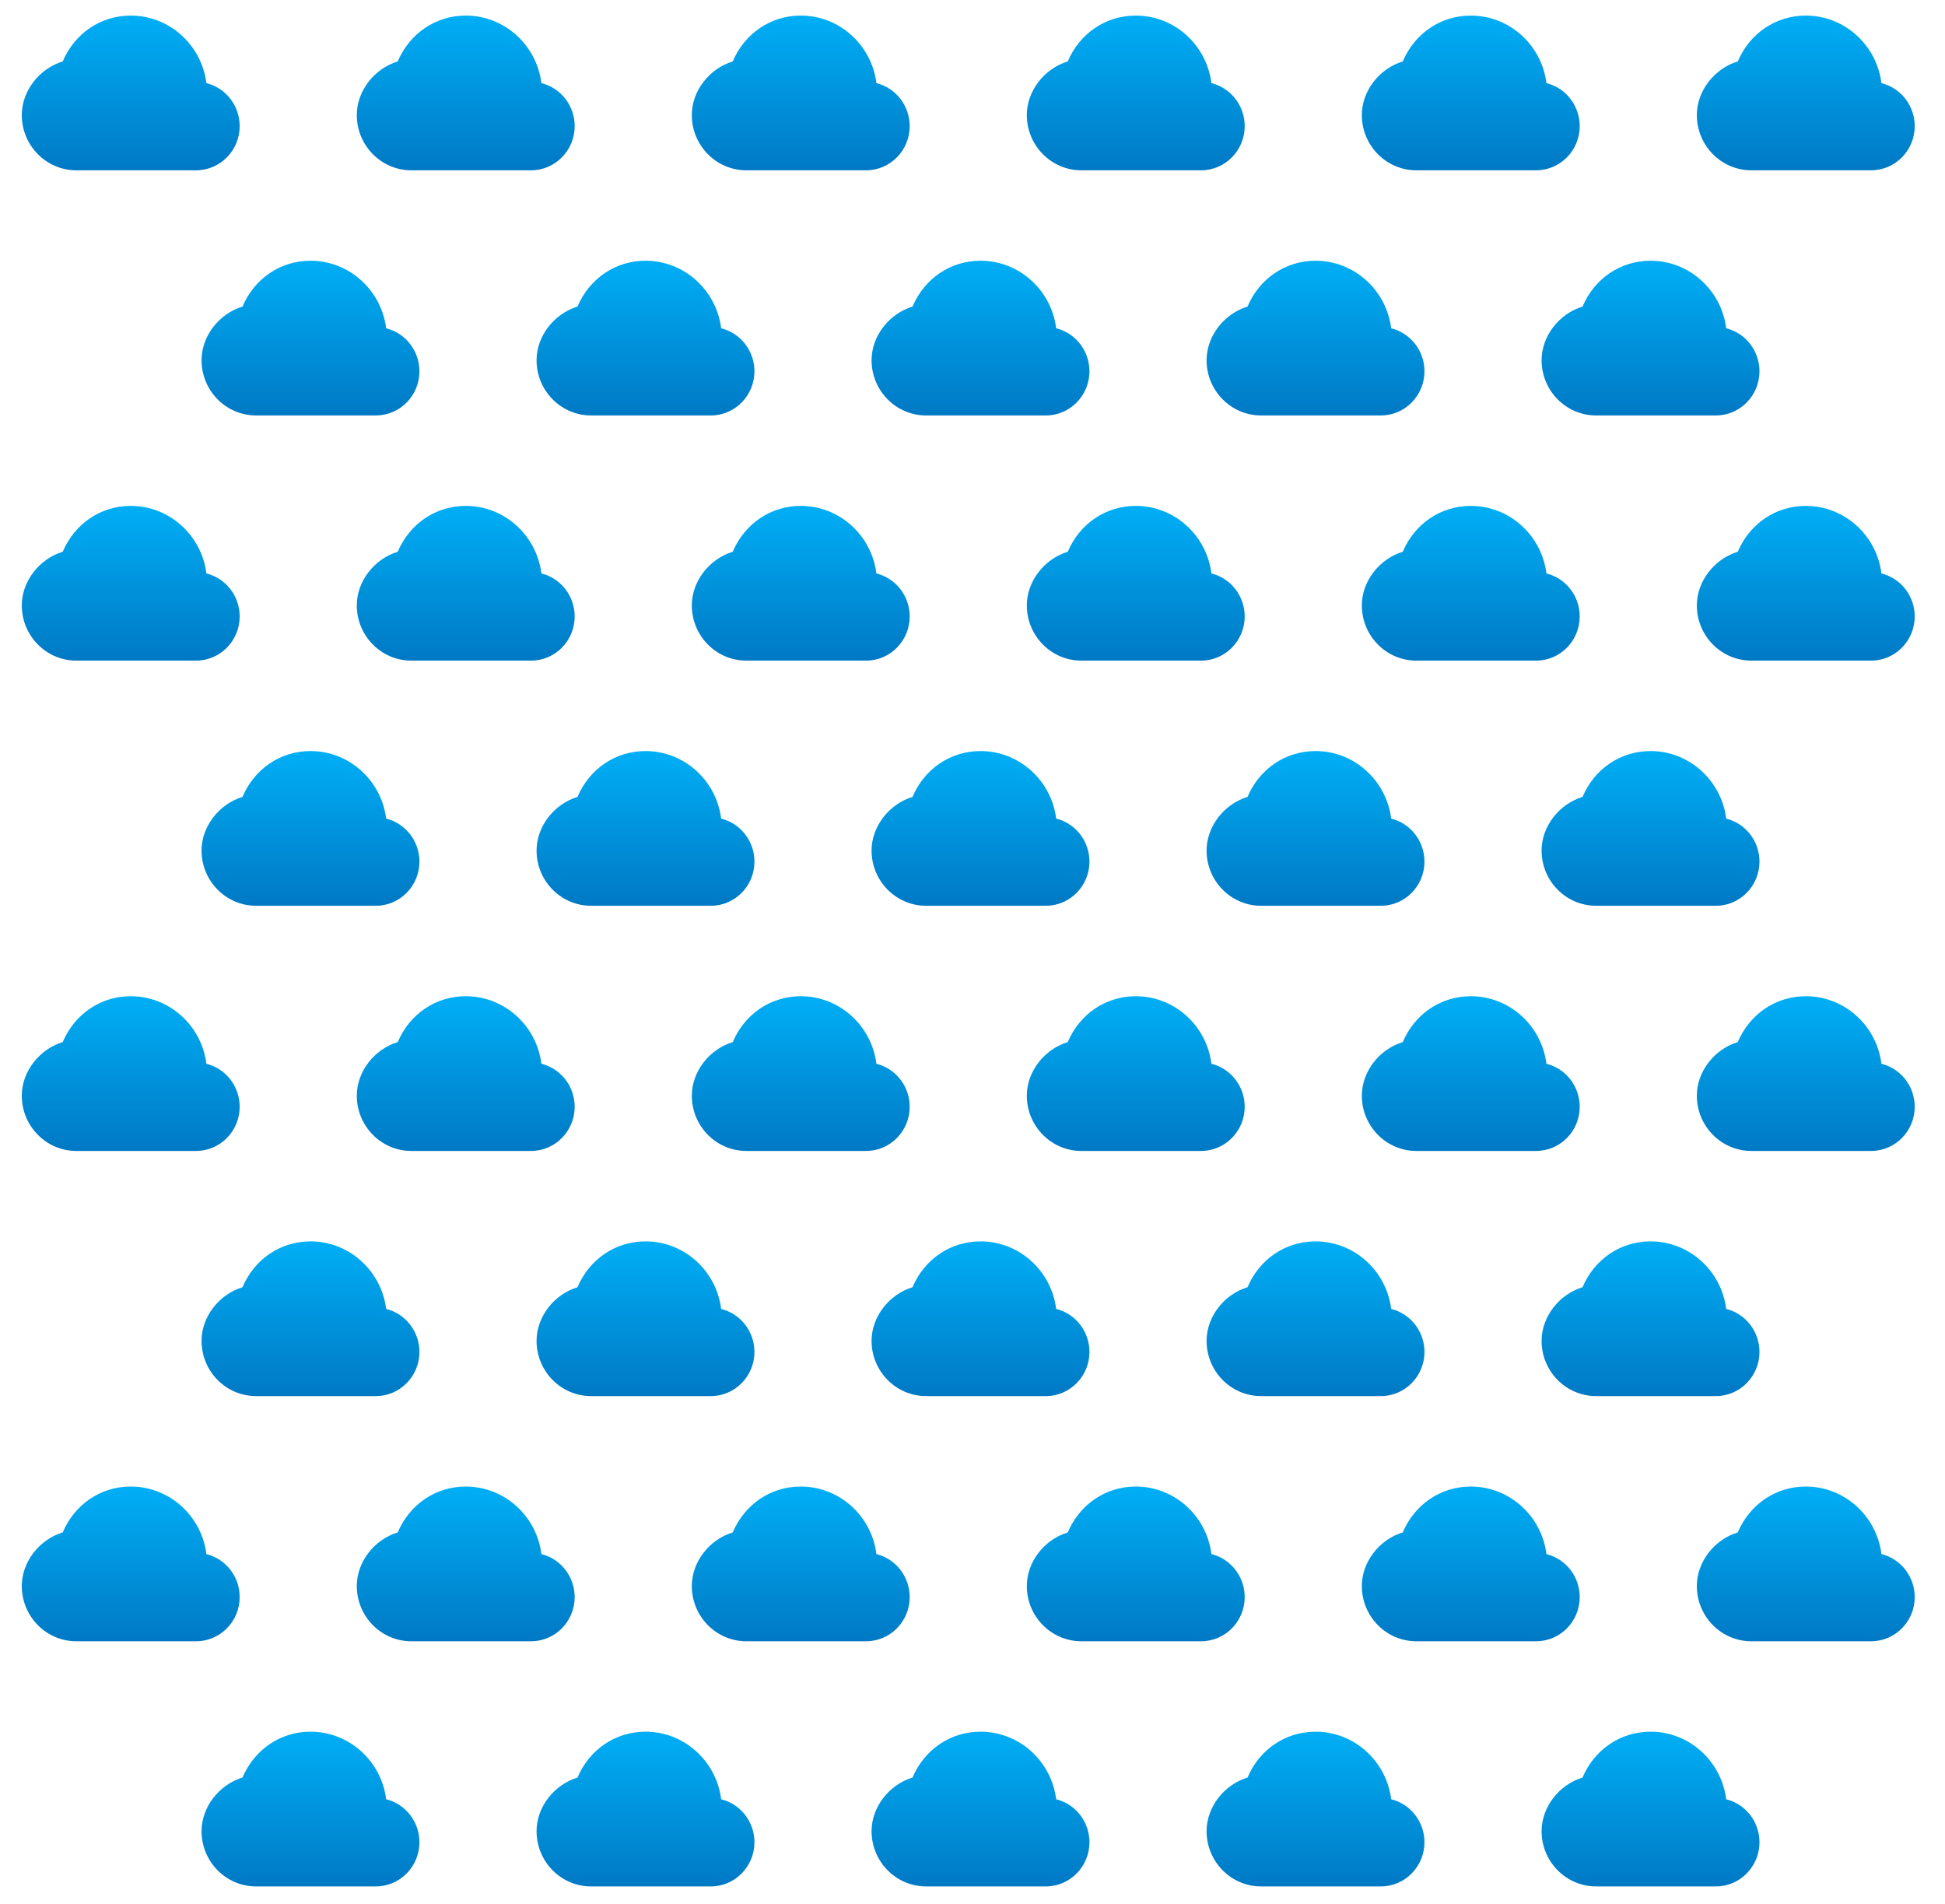 <svg width="189" height="185" viewBox="0 0 189 185" fill="none" xmlns="http://www.w3.org/2000/svg">
<path d="M20.055 8.076C19.592 4.381 16.473 1.514 12.704 1.514C9.786 1.514 7.252 3.243 6.095 5.97C3.821 6.659 2.117 8.836 2.117 11.177C2.117 14.137 4.492 16.546 7.41 16.546H19.056C21.391 16.546 23.29 14.62 23.29 12.251C23.289 11.289 22.969 10.354 22.383 9.598C21.796 8.841 20.977 8.305 20.055 8.076Z" fill="url(#paint0_linear_392_2312)"/>
<path d="M20.055 55.716C19.592 52.02 16.473 49.153 12.704 49.153C9.786 49.153 7.252 50.883 6.095 53.609C3.821 54.299 2.117 56.476 2.117 58.817C2.117 61.777 4.492 64.186 7.41 64.186H19.056C21.391 64.186 23.29 62.259 23.29 59.891C23.289 58.928 22.969 57.994 22.383 57.237C21.796 56.48 20.977 55.945 20.055 55.716Z" fill="url(#paint1_linear_392_2312)"/>
<path d="M37.523 31.896C37.06 28.2 33.94 25.333 30.172 25.333C27.254 25.333 24.719 27.063 23.562 29.789C21.288 30.478 19.585 32.656 19.585 34.996C19.585 37.957 21.959 40.365 24.878 40.365H36.523C38.859 40.365 40.758 38.439 40.758 36.07C40.756 35.108 40.437 34.174 39.85 33.417C39.264 32.66 38.444 32.125 37.523 31.896Z" fill="url(#paint2_linear_392_2312)"/>
<path d="M37.523 79.535C37.06 75.84 33.94 72.973 30.172 72.973C27.254 72.973 24.719 74.702 23.562 77.429C21.288 78.118 19.585 80.296 19.585 82.636C19.585 85.597 21.959 88.005 24.878 88.005H36.523C38.859 88.005 40.758 86.079 40.758 83.71C40.756 82.747 40.437 81.813 39.85 81.057C39.264 80.3 38.444 79.764 37.523 79.535Z" fill="url(#paint3_linear_392_2312)"/>
<path d="M70.076 31.896C69.614 28.2 66.494 25.333 62.725 25.333C59.808 25.333 57.273 27.063 56.116 29.789C53.842 30.478 52.139 32.656 52.139 34.996C52.139 37.957 54.513 40.365 57.432 40.365H69.077C71.413 40.365 73.312 38.439 73.312 36.07C73.31 35.108 72.991 34.174 72.404 33.417C71.818 32.66 70.998 32.125 70.076 31.896Z" fill="url(#paint4_linear_392_2312)"/>
<path d="M70.076 79.535C69.614 75.84 66.494 72.973 62.725 72.973C59.808 72.973 57.273 74.702 56.116 77.429C53.842 78.118 52.139 80.296 52.139 82.636C52.139 85.597 54.513 88.005 57.432 88.005H69.077C71.413 88.005 73.312 86.079 73.312 83.71C73.31 82.747 72.991 81.813 72.404 81.057C71.818 80.3 70.998 79.764 70.076 79.535Z" fill="url(#paint5_linear_392_2312)"/>
<path d="M102.63 31.896C102.168 28.2 99.048 25.333 95.279 25.333C92.361 25.333 89.827 27.063 88.67 29.789C86.396 30.478 84.692 32.656 84.692 34.996C84.692 37.957 87.067 40.365 89.986 40.365H101.631C103.966 40.365 105.865 38.439 105.865 36.07C105.864 35.108 105.544 34.174 104.958 33.417C104.371 32.66 103.552 32.125 102.63 31.896Z" fill="url(#paint6_linear_392_2312)"/>
<path d="M102.63 79.535C102.168 75.84 99.048 72.973 95.279 72.973C92.361 72.973 89.827 74.702 88.67 77.429C86.396 78.118 84.692 80.296 84.692 82.636C84.692 85.597 87.067 88.005 89.986 88.005H101.631C103.966 88.005 105.865 86.079 105.865 83.71C105.864 82.747 105.544 81.813 104.958 81.057C104.371 80.3 103.552 79.764 102.63 79.535Z" fill="url(#paint7_linear_392_2312)"/>
<path d="M135.184 31.896C134.721 28.2 131.601 25.333 127.833 25.333C124.915 25.333 122.381 27.063 121.223 29.789C118.949 30.478 117.246 32.656 117.246 34.996C117.246 37.957 119.621 40.365 122.539 40.365H134.185C136.52 40.365 138.419 38.439 138.419 36.07C138.418 35.108 138.098 34.174 137.512 33.417C136.925 32.66 136.106 32.125 135.184 31.896Z" fill="url(#paint8_linear_392_2312)"/>
<path d="M135.184 79.535C134.721 75.84 131.601 72.973 127.833 72.973C124.915 72.973 122.381 74.702 121.223 77.429C118.949 78.118 117.246 80.296 117.246 82.636C117.246 85.597 119.621 88.005 122.539 88.005H134.185C136.52 88.005 138.419 86.079 138.419 83.71C138.418 82.747 138.098 81.813 137.512 81.057C136.925 80.3 136.106 79.764 135.184 79.535Z" fill="url(#paint9_linear_392_2312)"/>
<path d="M167.738 31.896C167.275 28.2 164.155 25.333 160.386 25.333C157.469 25.333 154.934 27.063 153.777 29.789C151.503 30.478 149.8 32.656 149.8 34.996C149.8 37.957 152.174 40.365 155.093 40.365H166.738C169.074 40.365 170.973 38.439 170.973 36.07C170.971 35.108 170.652 34.174 170.065 33.417C169.479 32.66 168.659 32.125 167.738 31.896Z" fill="url(#paint10_linear_392_2312)"/>
<path d="M167.738 79.535C167.275 75.84 164.155 72.973 160.386 72.973C157.469 72.973 154.934 74.702 153.777 77.429C151.503 78.118 149.8 80.296 149.8 82.636C149.8 85.597 152.174 88.005 155.093 88.005H166.738C169.074 88.005 170.973 86.079 170.973 83.71C170.971 82.747 170.652 81.813 170.065 81.057C169.479 80.3 168.659 79.764 167.738 79.535Z" fill="url(#paint11_linear_392_2312)"/>
<path d="M52.609 8.076C52.146 4.381 49.026 1.514 45.258 1.514C42.34 1.514 39.805 3.243 38.648 5.97C36.374 6.659 34.671 8.836 34.671 11.177C34.671 14.137 37.045 16.546 39.964 16.546H51.609C53.945 16.546 55.844 14.62 55.844 12.251C55.842 11.289 55.523 10.354 54.936 9.598C54.35 8.841 53.531 8.305 52.609 8.076Z" fill="url(#paint12_linear_392_2312)"/>
<path d="M52.609 55.716C52.146 52.02 49.026 49.153 45.258 49.153C42.34 49.153 39.805 50.883 38.648 53.609C36.374 54.299 34.671 56.476 34.671 58.817C34.671 61.777 37.045 64.186 39.964 64.186H51.609C53.945 64.186 55.844 62.259 55.844 59.891C55.842 58.928 55.523 57.994 54.936 57.237C54.35 56.48 53.531 55.945 52.609 55.716Z" fill="url(#paint13_linear_392_2312)"/>
<path d="M85.162 8.076C84.7 4.381 81.58 1.514 77.811 1.514C74.894 1.514 72.359 3.243 71.202 5.97C68.928 6.659 67.225 8.836 67.225 11.177C67.225 14.137 69.599 16.546 72.518 16.546H84.163C86.499 16.546 88.398 14.62 88.398 12.251C88.396 11.289 88.077 10.354 87.49 9.598C86.904 8.841 86.084 8.305 85.162 8.076Z" fill="url(#paint14_linear_392_2312)"/>
<path d="M85.162 55.716C84.7 52.02 81.58 49.153 77.811 49.153C74.894 49.153 72.359 50.883 71.202 53.609C68.928 54.299 67.225 56.476 67.225 58.817C67.225 61.777 69.599 64.186 72.518 64.186H84.163C86.499 64.186 88.398 62.259 88.398 59.891C88.396 58.928 88.077 57.994 87.49 57.237C86.904 56.48 86.084 55.945 85.162 55.716Z" fill="url(#paint15_linear_392_2312)"/>
<path d="M117.716 8.076C117.254 4.381 114.134 1.514 110.365 1.514C107.447 1.514 104.913 3.243 103.756 5.97C101.482 6.659 99.778 8.836 99.778 11.177C99.778 14.137 102.153 16.546 105.072 16.546H116.717C119.052 16.546 120.951 14.62 120.951 12.251C120.95 11.289 120.63 10.354 120.044 9.598C119.457 8.841 118.638 8.305 117.716 8.076Z" fill="url(#paint16_linear_392_2312)"/>
<path d="M117.716 55.716C117.254 52.02 114.134 49.153 110.365 49.153C107.447 49.153 104.913 50.883 103.756 53.609C101.482 54.299 99.778 56.476 99.778 58.817C99.778 61.777 102.153 64.186 105.072 64.186H116.717C119.052 64.186 120.951 62.259 120.951 59.891C120.95 58.928 120.63 57.994 120.044 57.237C119.457 56.48 118.638 55.945 117.716 55.716Z" fill="url(#paint17_linear_392_2312)"/>
<path d="M150.27 8.076C149.807 4.381 146.687 1.514 142.919 1.514C140.001 1.514 137.467 3.243 136.309 5.97C134.035 6.659 132.332 8.836 132.332 11.177C132.332 14.137 134.707 16.546 137.625 16.546H149.271C151.606 16.546 153.505 14.62 153.505 12.251C153.504 11.289 153.184 10.354 152.598 9.598C152.011 8.841 151.192 8.305 150.27 8.076Z" fill="url(#paint18_linear_392_2312)"/>
<path d="M150.27 55.716C149.807 52.02 146.687 49.153 142.919 49.153C140.001 49.153 137.467 50.883 136.309 53.609C134.035 54.299 132.332 56.476 132.332 58.817C132.332 61.777 134.707 64.186 137.625 64.186H149.271C151.606 64.186 153.505 62.259 153.505 59.891C153.504 58.928 153.184 57.994 152.598 57.237C152.011 56.48 151.192 55.945 150.27 55.716Z" fill="url(#paint19_linear_392_2312)"/>
<path d="M182.823 8.076C182.36 4.381 179.241 1.514 175.472 1.514C172.554 1.514 170.02 3.243 168.863 5.97C166.589 6.659 164.885 8.836 164.885 11.177C164.885 14.137 167.26 16.546 170.179 16.546H181.824C184.159 16.546 186.058 14.62 186.058 12.251C186.057 11.289 185.737 10.354 185.151 9.598C184.564 8.841 183.745 8.305 182.823 8.076Z" fill="url(#paint20_linear_392_2312)"/>
<path d="M182.823 55.716C182.36 52.02 179.241 49.153 175.472 49.153C172.554 49.153 170.02 50.883 168.863 53.609C166.589 54.299 164.885 56.476 164.885 58.817C164.885 61.777 167.26 64.186 170.179 64.186H181.824C184.159 64.186 186.058 62.259 186.058 59.891C186.057 58.928 185.737 57.994 185.151 57.237C184.564 56.48 183.745 55.945 182.823 55.716Z" fill="url(#paint21_linear_392_2312)"/>
<path d="M20.055 103.356C19.592 99.66 16.473 96.793 12.704 96.793C9.786 96.793 7.252 98.523 6.095 101.249C3.821 101.938 2.117 104.116 2.117 106.457C2.117 109.417 4.492 111.825 7.41 111.825H19.056C21.391 111.825 23.29 109.899 23.29 107.53C23.289 106.568 22.969 105.634 22.383 104.877C21.796 104.12 20.977 103.585 20.055 103.356Z" fill="url(#paint22_linear_392_2312)"/>
<path d="M20.055 150.995C19.592 147.299 16.473 144.433 12.704 144.433C9.786 144.433 7.252 146.162 6.095 148.889C3.821 149.578 2.117 151.755 2.117 154.096C2.117 157.056 4.492 159.465 7.41 159.465H19.056C21.391 159.465 23.29 157.539 23.29 155.17C23.289 154.207 22.969 153.273 22.383 152.517C21.796 151.76 20.977 151.224 20.055 150.995Z" fill="url(#paint23_linear_392_2312)"/>
<path d="M37.523 127.175C37.06 123.479 33.94 120.612 30.172 120.612C27.254 120.612 24.719 122.342 23.562 125.068C21.288 125.758 19.585 127.935 19.585 130.276C19.585 133.236 21.959 135.644 24.878 135.644H36.523C38.859 135.644 40.758 133.718 40.758 131.35C40.756 130.387 40.437 129.453 39.85 128.696C39.264 127.94 38.444 127.404 37.523 127.175Z" fill="url(#paint24_linear_392_2312)"/>
<path d="M37.523 174.815C37.06 171.119 33.94 168.252 30.172 168.252C27.254 168.252 24.719 169.982 23.562 172.708C21.288 173.397 19.585 175.575 19.585 177.915C19.585 180.876 21.959 183.284 24.878 183.284H36.523C38.859 183.284 40.758 181.358 40.758 178.989C40.756 178.027 40.437 177.093 39.85 176.336C39.264 175.579 38.444 175.044 37.523 174.815Z" fill="url(#paint25_linear_392_2312)"/>
<path d="M70.076 127.175C69.614 123.479 66.494 120.612 62.725 120.612C59.808 120.612 57.273 122.342 56.116 125.068C53.842 125.758 52.139 127.935 52.139 130.276C52.139 133.236 54.513 135.644 57.432 135.644H69.077C71.413 135.644 73.312 133.718 73.312 131.35C73.31 130.387 72.991 129.453 72.404 128.696C71.818 127.94 70.998 127.404 70.076 127.175Z" fill="url(#paint26_linear_392_2312)"/>
<path d="M70.076 174.815C69.614 171.119 66.494 168.252 62.725 168.252C59.808 168.252 57.273 169.982 56.116 172.708C53.842 173.397 52.139 175.575 52.139 177.915C52.139 180.876 54.513 183.284 57.432 183.284H69.077C71.413 183.284 73.312 181.358 73.312 178.989C73.31 178.027 72.991 177.093 72.404 176.336C71.818 175.579 70.998 175.044 70.076 174.815Z" fill="url(#paint27_linear_392_2312)"/>
<path d="M102.63 127.175C102.168 123.479 99.048 120.612 95.279 120.612C92.361 120.612 89.827 122.342 88.67 125.068C86.396 125.758 84.692 127.935 84.692 130.276C84.692 133.236 87.067 135.644 89.986 135.644H101.631C103.966 135.644 105.865 133.718 105.865 131.35C105.864 130.387 105.544 129.453 104.958 128.696C104.371 127.94 103.552 127.404 102.63 127.175Z" fill="url(#paint28_linear_392_2312)"/>
<path d="M102.63 174.815C102.168 171.119 99.048 168.252 95.279 168.252C92.361 168.252 89.827 169.982 88.67 172.708C86.396 173.397 84.692 175.575 84.692 177.915C84.692 180.876 87.067 183.284 89.986 183.284H101.631C103.966 183.284 105.865 181.358 105.865 178.989C105.864 178.027 105.544 177.093 104.958 176.336C104.371 175.579 103.552 175.044 102.63 174.815Z" fill="url(#paint29_linear_392_2312)"/>
<path d="M135.184 127.175C134.721 123.479 131.601 120.612 127.833 120.612C124.915 120.612 122.381 122.342 121.223 125.068C118.949 125.758 117.246 127.935 117.246 130.276C117.246 133.236 119.621 135.644 122.539 135.644H134.185C136.52 135.644 138.419 133.718 138.419 131.35C138.418 130.387 138.098 129.453 137.512 128.696C136.925 127.94 136.106 127.404 135.184 127.175Z" fill="url(#paint30_linear_392_2312)"/>
<path d="M135.184 174.815C134.721 171.119 131.601 168.252 127.833 168.252C124.915 168.252 122.381 169.982 121.223 172.708C118.949 173.397 117.246 175.575 117.246 177.915C117.246 180.876 119.621 183.284 122.539 183.284H134.185C136.52 183.284 138.419 181.358 138.419 178.989C138.418 178.027 138.098 177.093 137.512 176.336C136.925 175.579 136.106 175.044 135.184 174.815Z" fill="url(#paint31_linear_392_2312)"/>
<path d="M167.738 127.175C167.275 123.479 164.155 120.612 160.386 120.612C157.469 120.612 154.934 122.342 153.777 125.068C151.503 125.758 149.8 127.935 149.8 130.276C149.8 133.236 152.174 135.644 155.093 135.644H166.738C169.074 135.644 170.973 133.718 170.973 131.35C170.971 130.387 170.652 129.453 170.065 128.696C169.479 127.94 168.659 127.404 167.738 127.175Z" fill="url(#paint32_linear_392_2312)"/>
<path d="M167.738 174.815C167.275 171.119 164.155 168.252 160.386 168.252C157.469 168.252 154.934 169.982 153.777 172.708C151.503 173.397 149.8 175.575 149.8 177.915C149.8 180.876 152.174 183.284 155.093 183.284H166.738C169.074 183.284 170.973 181.358 170.973 178.989C170.971 178.027 170.652 177.093 170.065 176.336C169.479 175.579 168.659 175.044 167.738 174.815Z" fill="url(#paint33_linear_392_2312)"/>
<path d="M52.609 103.356C52.146 99.66 49.026 96.793 45.258 96.793C42.34 96.793 39.805 98.523 38.648 101.249C36.374 101.938 34.671 104.116 34.671 106.457C34.671 109.417 37.045 111.825 39.964 111.825H51.609C53.945 111.825 55.844 109.899 55.844 107.53C55.842 106.568 55.523 105.634 54.936 104.877C54.35 104.12 53.531 103.585 52.609 103.356Z" fill="url(#paint34_linear_392_2312)"/>
<path d="M52.609 150.995C52.146 147.299 49.026 144.433 45.258 144.433C42.34 144.433 39.805 146.162 38.648 148.889C36.374 149.578 34.671 151.755 34.671 154.096C34.671 157.056 37.045 159.465 39.964 159.465H51.609C53.945 159.465 55.844 157.539 55.844 155.17C55.842 154.207 55.523 153.273 54.936 152.517C54.35 151.76 53.531 151.224 52.609 150.995Z" fill="url(#paint35_linear_392_2312)"/>
<path d="M85.162 103.356C84.7 99.66 81.58 96.793 77.811 96.793C74.894 96.793 72.359 98.523 71.202 101.249C68.928 101.938 67.225 104.116 67.225 106.457C67.225 109.417 69.599 111.825 72.518 111.825H84.163C86.499 111.825 88.398 109.899 88.398 107.53C88.396 106.568 88.077 105.634 87.49 104.877C86.904 104.12 86.084 103.585 85.162 103.356Z" fill="url(#paint36_linear_392_2312)"/>
<path d="M85.162 150.995C84.7 147.299 81.58 144.433 77.811 144.433C74.894 144.433 72.359 146.162 71.202 148.889C68.928 149.578 67.225 151.755 67.225 154.096C67.225 157.056 69.599 159.465 72.518 159.465H84.163C86.499 159.465 88.398 157.539 88.398 155.17C88.396 154.207 88.077 153.273 87.49 152.517C86.904 151.76 86.084 151.224 85.162 150.995Z" fill="url(#paint37_linear_392_2312)"/>
<path d="M117.716 103.356C117.254 99.66 114.134 96.793 110.365 96.793C107.447 96.793 104.913 98.523 103.756 101.249C101.482 101.938 99.778 104.116 99.778 106.457C99.778 109.417 102.153 111.825 105.072 111.825H116.717C119.052 111.825 120.951 109.899 120.951 107.53C120.95 106.568 120.63 105.634 120.044 104.877C119.457 104.12 118.638 103.585 117.716 103.356Z" fill="url(#paint38_linear_392_2312)"/>
<path d="M117.716 150.995C117.254 147.299 114.134 144.433 110.365 144.433C107.447 144.433 104.913 146.162 103.756 148.889C101.482 149.578 99.778 151.755 99.778 154.096C99.778 157.056 102.153 159.465 105.072 159.465H116.717C119.052 159.465 120.951 157.539 120.951 155.17C120.95 154.207 120.63 153.273 120.044 152.517C119.457 151.76 118.638 151.224 117.716 150.995Z" fill="url(#paint39_linear_392_2312)"/>
<path d="M150.27 103.356C149.807 99.66 146.687 96.793 142.919 96.793C140.001 96.793 137.467 98.523 136.309 101.249C134.035 101.938 132.332 104.116 132.332 106.457C132.332 109.417 134.707 111.825 137.625 111.825H149.271C151.606 111.825 153.505 109.899 153.505 107.53C153.504 106.568 153.184 105.634 152.598 104.877C152.011 104.12 151.192 103.585 150.27 103.356Z" fill="url(#paint40_linear_392_2312)"/>
<path d="M150.27 150.995C149.807 147.299 146.687 144.433 142.919 144.433C140.001 144.433 137.467 146.162 136.309 148.889C134.035 149.578 132.332 151.755 132.332 154.096C132.332 157.056 134.707 159.465 137.625 159.465H149.271C151.606 159.465 153.505 157.539 153.505 155.17C153.504 154.207 153.184 153.273 152.598 152.517C152.011 151.76 151.192 151.224 150.27 150.995Z" fill="url(#paint41_linear_392_2312)"/>
<path d="M182.823 103.356C182.36 99.66 179.241 96.793 175.472 96.793C172.554 96.793 170.02 98.523 168.863 101.249C166.589 101.938 164.885 104.116 164.885 106.457C164.885 109.417 167.26 111.825 170.179 111.825H181.824C184.159 111.825 186.058 109.899 186.058 107.53C186.057 106.568 185.737 105.634 185.151 104.877C184.564 104.12 183.745 103.585 182.823 103.356Z" fill="url(#paint42_linear_392_2312)"/>
<path d="M182.823 150.995C182.36 147.299 179.241 144.433 175.472 144.433C172.554 144.433 170.02 146.162 168.863 148.889C166.589 149.578 164.885 151.755 164.885 154.096C164.885 157.056 167.26 159.465 170.179 159.465H181.824C184.159 159.465 186.058 157.539 186.058 155.17C186.057 154.207 185.737 153.273 185.151 152.517C184.564 151.76 183.745 151.224 182.823 150.995Z" fill="url(#paint43_linear_392_2312)"/>
<defs>
<linearGradient id="paint0_linear_392_2312" x1="12.659" y1="-1.363" x2="12.659" y2="21.217" gradientUnits="userSpaceOnUse">
<stop stop-color="#00B9FF"/>
<stop offset="1" stop-color="#0068B5"/>
</linearGradient>
<linearGradient id="paint1_linear_392_2312" x1="12.659" y1="46.277" x2="12.659" y2="68.856" gradientUnits="userSpaceOnUse">
<stop stop-color="#00B9FF"/>
<stop offset="1" stop-color="#0068B5"/>
</linearGradient>
<linearGradient id="paint2_linear_392_2312" x1="30.127" y1="22.457" x2="30.127" y2="45.036" gradientUnits="userSpaceOnUse">
<stop stop-color="#00B9FF"/>
<stop offset="1" stop-color="#0068B5"/>
</linearGradient>
<linearGradient id="paint3_linear_392_2312" x1="30.127" y1="70.096" x2="30.127" y2="92.676" gradientUnits="userSpaceOnUse">
<stop stop-color="#00B9FF"/>
<stop offset="1" stop-color="#0068B5"/>
</linearGradient>
<linearGradient id="paint4_linear_392_2312" x1="62.68" y1="22.457" x2="62.68" y2="45.036" gradientUnits="userSpaceOnUse">
<stop stop-color="#00B9FF"/>
<stop offset="1" stop-color="#0068B5"/>
</linearGradient>
<linearGradient id="paint5_linear_392_2312" x1="62.68" y1="70.096" x2="62.68" y2="92.676" gradientUnits="userSpaceOnUse">
<stop stop-color="#00B9FF"/>
<stop offset="1" stop-color="#0068B5"/>
</linearGradient>
<linearGradient id="paint6_linear_392_2312" x1="95.234" y1="22.457" x2="95.234" y2="45.036" gradientUnits="userSpaceOnUse">
<stop stop-color="#00B9FF"/>
<stop offset="1" stop-color="#0068B5"/>
</linearGradient>
<linearGradient id="paint7_linear_392_2312" x1="95.234" y1="70.096" x2="95.234" y2="92.676" gradientUnits="userSpaceOnUse">
<stop stop-color="#00B9FF"/>
<stop offset="1" stop-color="#0068B5"/>
</linearGradient>
<linearGradient id="paint8_linear_392_2312" x1="127.788" y1="22.457" x2="127.788" y2="45.036" gradientUnits="userSpaceOnUse">
<stop stop-color="#00B9FF"/>
<stop offset="1" stop-color="#0068B5"/>
</linearGradient>
<linearGradient id="paint9_linear_392_2312" x1="127.788" y1="70.096" x2="127.788" y2="92.676" gradientUnits="userSpaceOnUse">
<stop stop-color="#00B9FF"/>
<stop offset="1" stop-color="#0068B5"/>
</linearGradient>
<linearGradient id="paint10_linear_392_2312" x1="160.341" y1="22.457" x2="160.341" y2="45.036" gradientUnits="userSpaceOnUse">
<stop stop-color="#00B9FF"/>
<stop offset="1" stop-color="#0068B5"/>
</linearGradient>
<linearGradient id="paint11_linear_392_2312" x1="160.341" y1="70.096" x2="160.341" y2="92.676" gradientUnits="userSpaceOnUse">
<stop stop-color="#00B9FF"/>
<stop offset="1" stop-color="#0068B5"/>
</linearGradient>
<linearGradient id="paint12_linear_392_2312" x1="45.212" y1="-1.363" x2="45.212" y2="21.217" gradientUnits="userSpaceOnUse">
<stop stop-color="#00B9FF"/>
<stop offset="1" stop-color="#0068B5"/>
</linearGradient>
<linearGradient id="paint13_linear_392_2312" x1="45.212" y1="46.277" x2="45.212" y2="68.856" gradientUnits="userSpaceOnUse">
<stop stop-color="#00B9FF"/>
<stop offset="1" stop-color="#0068B5"/>
</linearGradient>
<linearGradient id="paint14_linear_392_2312" x1="77.766" y1="-1.363" x2="77.766" y2="21.217" gradientUnits="userSpaceOnUse">
<stop stop-color="#00B9FF"/>
<stop offset="1" stop-color="#0068B5"/>
</linearGradient>
<linearGradient id="paint15_linear_392_2312" x1="77.766" y1="46.277" x2="77.766" y2="68.856" gradientUnits="userSpaceOnUse">
<stop stop-color="#00B9FF"/>
<stop offset="1" stop-color="#0068B5"/>
</linearGradient>
<linearGradient id="paint16_linear_392_2312" x1="110.32" y1="-1.363" x2="110.32" y2="21.217" gradientUnits="userSpaceOnUse">
<stop stop-color="#00B9FF"/>
<stop offset="1" stop-color="#0068B5"/>
</linearGradient>
<linearGradient id="paint17_linear_392_2312" x1="110.32" y1="46.277" x2="110.32" y2="68.856" gradientUnits="userSpaceOnUse">
<stop stop-color="#00B9FF"/>
<stop offset="1" stop-color="#0068B5"/>
</linearGradient>
<linearGradient id="paint18_linear_392_2312" x1="142.874" y1="-1.363" x2="142.874" y2="21.217" gradientUnits="userSpaceOnUse">
<stop stop-color="#00B9FF"/>
<stop offset="1" stop-color="#0068B5"/>
</linearGradient>
<linearGradient id="paint19_linear_392_2312" x1="142.874" y1="46.277" x2="142.874" y2="68.856" gradientUnits="userSpaceOnUse">
<stop stop-color="#00B9FF"/>
<stop offset="1" stop-color="#0068B5"/>
</linearGradient>
<linearGradient id="paint20_linear_392_2312" x1="175.427" y1="-1.363" x2="175.427" y2="21.217" gradientUnits="userSpaceOnUse">
<stop stop-color="#00B9FF"/>
<stop offset="1" stop-color="#0068B5"/>
</linearGradient>
<linearGradient id="paint21_linear_392_2312" x1="175.427" y1="46.277" x2="175.427" y2="68.856" gradientUnits="userSpaceOnUse">
<stop stop-color="#00B9FF"/>
<stop offset="1" stop-color="#0068B5"/>
</linearGradient>
<linearGradient id="paint22_linear_392_2312" x1="12.659" y1="93.916" x2="12.659" y2="116.496" gradientUnits="userSpaceOnUse">
<stop stop-color="#00B9FF"/>
<stop offset="1" stop-color="#0068B5"/>
</linearGradient>
<linearGradient id="paint23_linear_392_2312" x1="12.659" y1="141.556" x2="12.659" y2="164.136" gradientUnits="userSpaceOnUse">
<stop stop-color="#00B9FF"/>
<stop offset="1" stop-color="#0068B5"/>
</linearGradient>
<linearGradient id="paint24_linear_392_2312" x1="30.127" y1="117.736" x2="30.127" y2="140.316" gradientUnits="userSpaceOnUse">
<stop stop-color="#00B9FF"/>
<stop offset="1" stop-color="#0068B5"/>
</linearGradient>
<linearGradient id="paint25_linear_392_2312" x1="30.127" y1="165.376" x2="30.127" y2="187.955" gradientUnits="userSpaceOnUse">
<stop stop-color="#00B9FF"/>
<stop offset="1" stop-color="#0068B5"/>
</linearGradient>
<linearGradient id="paint26_linear_392_2312" x1="62.68" y1="117.736" x2="62.68" y2="140.316" gradientUnits="userSpaceOnUse">
<stop stop-color="#00B9FF"/>
<stop offset="1" stop-color="#0068B5"/>
</linearGradient>
<linearGradient id="paint27_linear_392_2312" x1="62.68" y1="165.376" x2="62.68" y2="187.955" gradientUnits="userSpaceOnUse">
<stop stop-color="#00B9FF"/>
<stop offset="1" stop-color="#0068B5"/>
</linearGradient>
<linearGradient id="paint28_linear_392_2312" x1="95.234" y1="117.736" x2="95.234" y2="140.316" gradientUnits="userSpaceOnUse">
<stop stop-color="#00B9FF"/>
<stop offset="1" stop-color="#0068B5"/>
</linearGradient>
<linearGradient id="paint29_linear_392_2312" x1="95.234" y1="165.376" x2="95.234" y2="187.955" gradientUnits="userSpaceOnUse">
<stop stop-color="#00B9FF"/>
<stop offset="1" stop-color="#0068B5"/>
</linearGradient>
<linearGradient id="paint30_linear_392_2312" x1="127.788" y1="117.736" x2="127.788" y2="140.316" gradientUnits="userSpaceOnUse">
<stop stop-color="#00B9FF"/>
<stop offset="1" stop-color="#0068B5"/>
</linearGradient>
<linearGradient id="paint31_linear_392_2312" x1="127.788" y1="165.376" x2="127.788" y2="187.955" gradientUnits="userSpaceOnUse">
<stop stop-color="#00B9FF"/>
<stop offset="1" stop-color="#0068B5"/>
</linearGradient>
<linearGradient id="paint32_linear_392_2312" x1="160.341" y1="117.736" x2="160.341" y2="140.316" gradientUnits="userSpaceOnUse">
<stop stop-color="#00B9FF"/>
<stop offset="1" stop-color="#0068B5"/>
</linearGradient>
<linearGradient id="paint33_linear_392_2312" x1="160.341" y1="165.376" x2="160.341" y2="187.955" gradientUnits="userSpaceOnUse">
<stop stop-color="#00B9FF"/>
<stop offset="1" stop-color="#0068B5"/>
</linearGradient>
<linearGradient id="paint34_linear_392_2312" x1="45.212" y1="93.916" x2="45.212" y2="116.496" gradientUnits="userSpaceOnUse">
<stop stop-color="#00B9FF"/>
<stop offset="1" stop-color="#0068B5"/>
</linearGradient>
<linearGradient id="paint35_linear_392_2312" x1="45.212" y1="141.556" x2="45.212" y2="164.136" gradientUnits="userSpaceOnUse">
<stop stop-color="#00B9FF"/>
<stop offset="1" stop-color="#0068B5"/>
</linearGradient>
<linearGradient id="paint36_linear_392_2312" x1="77.766" y1="93.916" x2="77.766" y2="116.496" gradientUnits="userSpaceOnUse">
<stop stop-color="#00B9FF"/>
<stop offset="1" stop-color="#0068B5"/>
</linearGradient>
<linearGradient id="paint37_linear_392_2312" x1="77.766" y1="141.556" x2="77.766" y2="164.136" gradientUnits="userSpaceOnUse">
<stop stop-color="#00B9FF"/>
<stop offset="1" stop-color="#0068B5"/>
</linearGradient>
<linearGradient id="paint38_linear_392_2312" x1="110.32" y1="93.916" x2="110.32" y2="116.496" gradientUnits="userSpaceOnUse">
<stop stop-color="#00B9FF"/>
<stop offset="1" stop-color="#0068B5"/>
</linearGradient>
<linearGradient id="paint39_linear_392_2312" x1="110.32" y1="141.556" x2="110.32" y2="164.136" gradientUnits="userSpaceOnUse">
<stop stop-color="#00B9FF"/>
<stop offset="1" stop-color="#0068B5"/>
</linearGradient>
<linearGradient id="paint40_linear_392_2312" x1="142.874" y1="93.916" x2="142.874" y2="116.496" gradientUnits="userSpaceOnUse">
<stop stop-color="#00B9FF"/>
<stop offset="1" stop-color="#0068B5"/>
</linearGradient>
<linearGradient id="paint41_linear_392_2312" x1="142.874" y1="141.556" x2="142.874" y2="164.136" gradientUnits="userSpaceOnUse">
<stop stop-color="#00B9FF"/>
<stop offset="1" stop-color="#0068B5"/>
</linearGradient>
<linearGradient id="paint42_linear_392_2312" x1="175.427" y1="93.916" x2="175.427" y2="116.496" gradientUnits="userSpaceOnUse">
<stop stop-color="#00B9FF"/>
<stop offset="1" stop-color="#0068B5"/>
</linearGradient>
<linearGradient id="paint43_linear_392_2312" x1="175.427" y1="141.556" x2="175.427" y2="164.136" gradientUnits="userSpaceOnUse">
<stop stop-color="#00B9FF"/>
<stop offset="1" stop-color="#0068B5"/>
</linearGradient>
</defs>
</svg>
